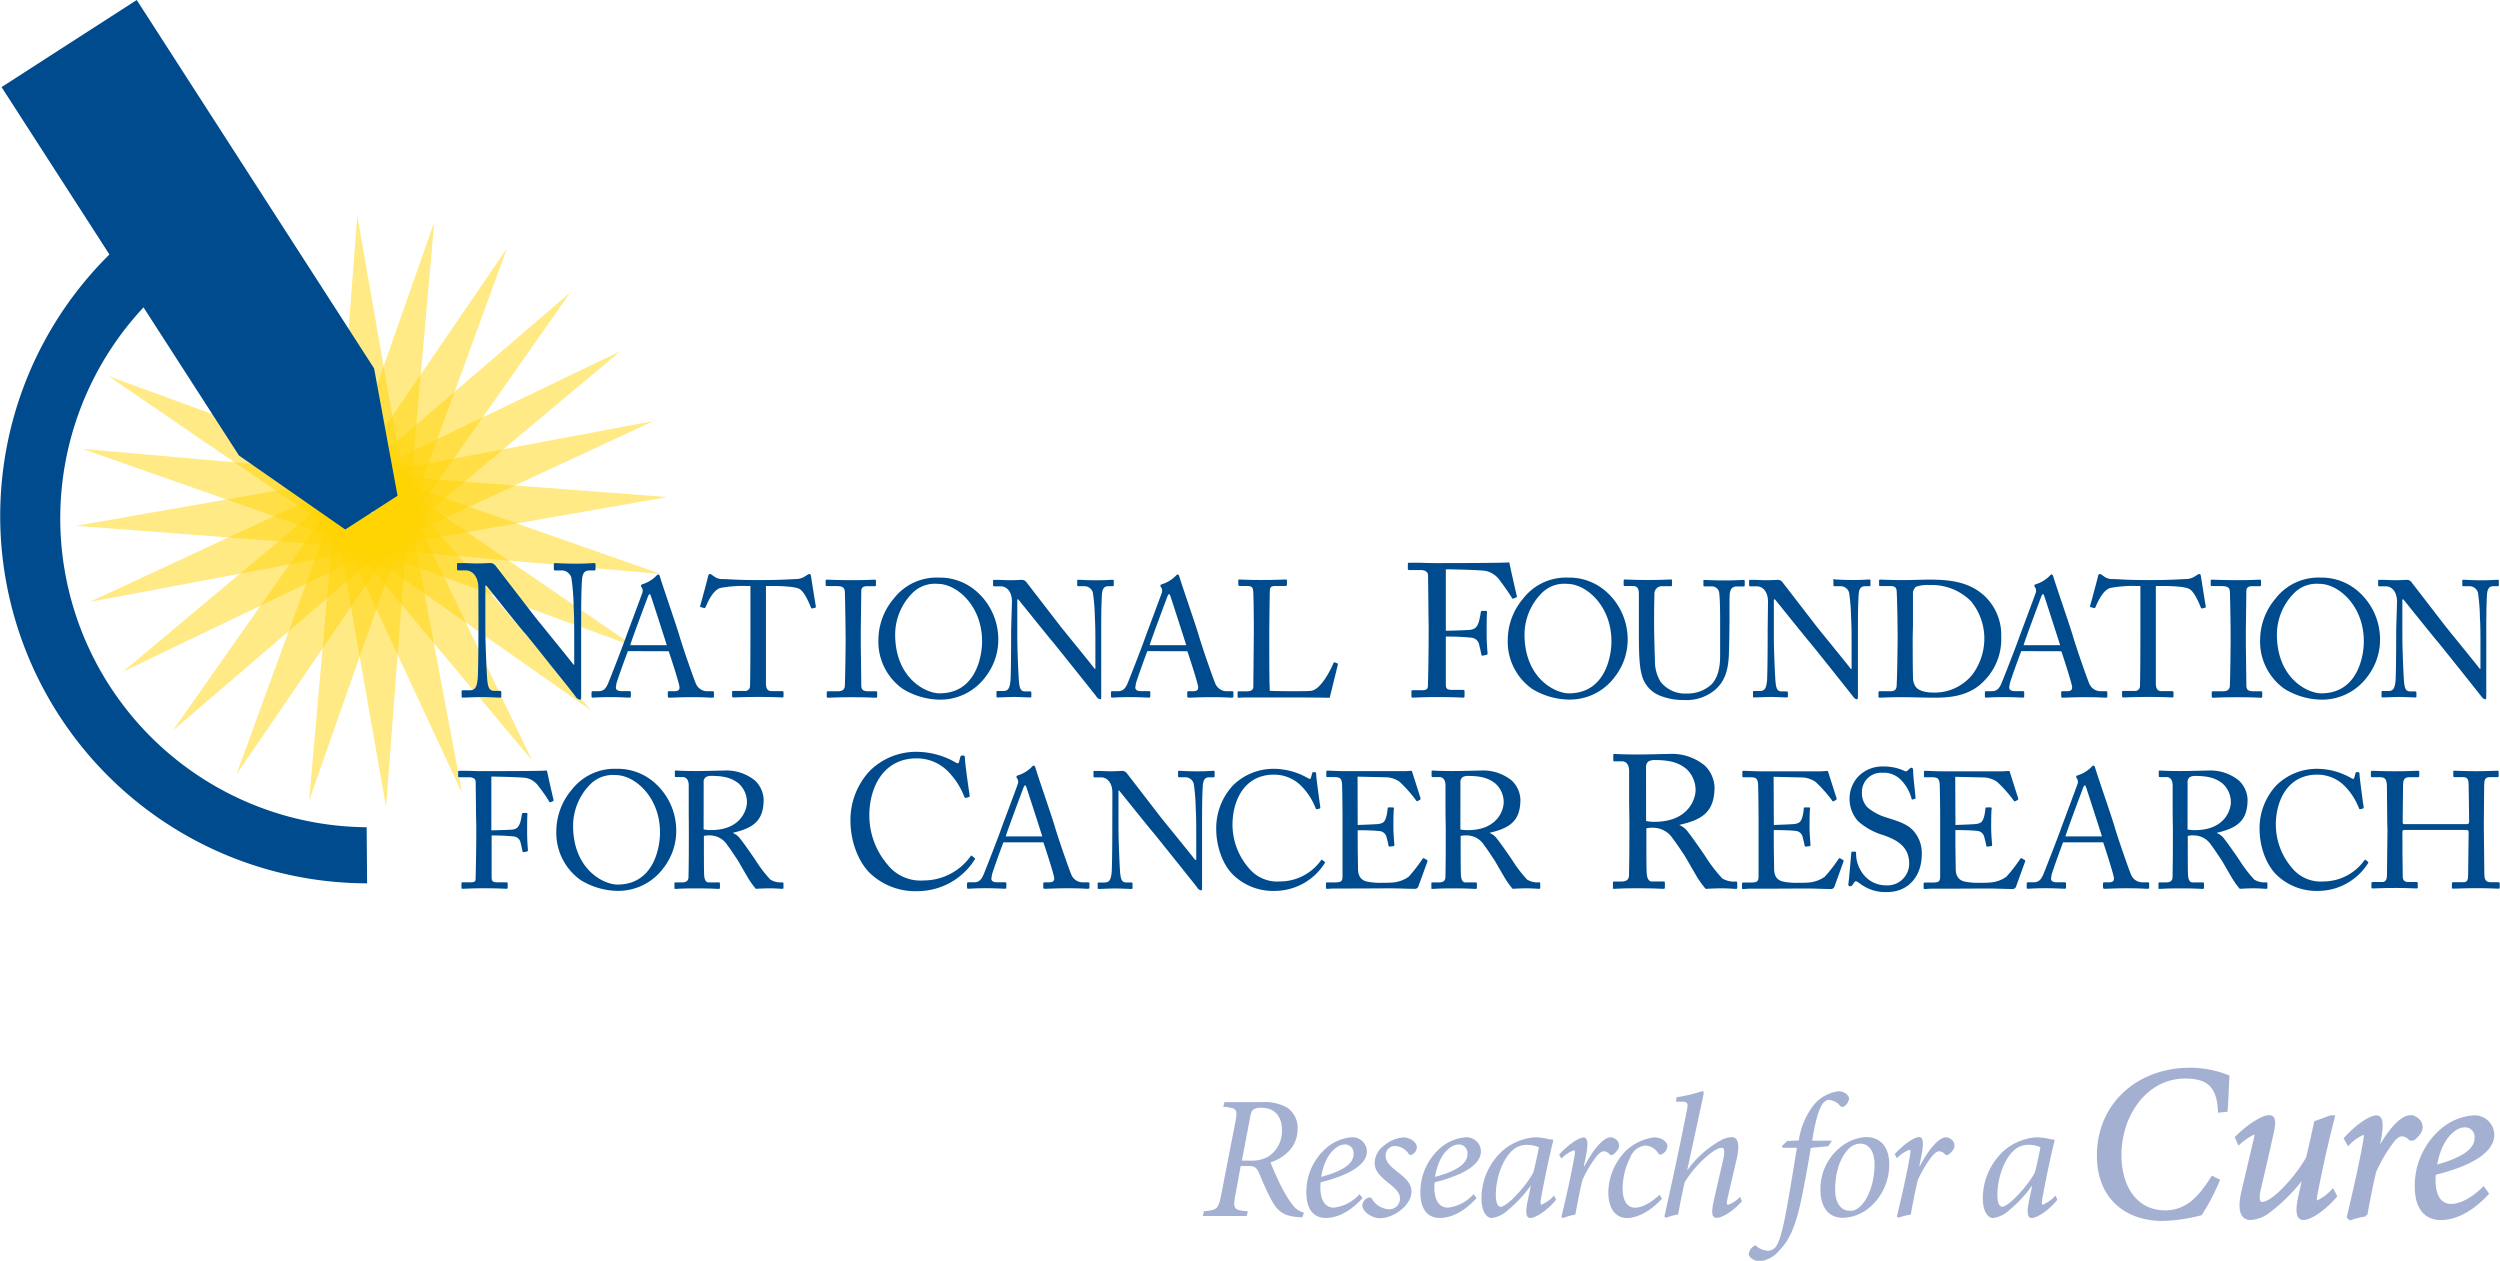 <svg id="Layer_1" data-name="Layer 1" xmlns="http://www.w3.org/2000/svg" viewBox="0 0 450.14 227.02"><defs><style>.cls-1{fill:#ffd200;opacity:0.48;}.cls-2{fill:#004b8d;}.cls-3,.cls-4{fill:#a3b0d2;}.cls-4{stroke:#a3b0d2;stroke-width:0.56px;}</style></defs><title>nfcr-horizontal</title><polygon class="cls-1" points="69.7 86.05 19.53 67.72 63.62 97.87 69.7 86.05"/><polygon class="cls-1" points="68.05 85.53 14.83 80.82 65.24 98.52 68.05 85.53"/><polygon class="cls-1" points="66.31 85.46 13.69 94.68 66.96 98.74 66.31 85.46"/><polygon class="cls-1" points="64.61 85.85 16.18 108.37 68.68 98.5 64.61 85.85"/><polygon class="cls-1" points="63.07 86.65 22.12 120.95 70.28 97.83 63.07 86.65"/><polygon class="cls-1" points="61.8 87.83 31.11 131.56 71.65 96.76 61.8 87.83"/><polygon class="cls-1" points="60.87 89.3 42.55 139.48 72.69 95.38 60.87 89.3"/><polygon class="cls-1" points="60.36 90.96 55.65 144.17 73.35 93.77 60.36 90.96"/><polygon class="cls-1" points="60.28 92.7 69.51 145.31 73.57 92.05 60.28 92.7"/><polygon class="cls-1" points="60.67 94.39 83.2 142.83 73.33 90.33 60.67 94.39"/><polygon class="cls-1" points="61.48 95.93 95.78 136.89 72.66 88.73 61.48 95.93"/><polygon class="cls-1" points="62.65 97.21 106.39 127.89 71.59 87.36 62.65 97.21"/><polygon class="cls-1" points="64.13 98.14 114.31 116.45 70.21 86.31 64.13 98.14"/><polygon class="cls-1" points="65.79 98.65 119 103.36 68.6 85.66 65.79 98.65"/><polygon class="cls-1" points="67.52 98.72 120.14 89.5 66.88 85.44 67.52 98.72"/><polygon class="cls-1" points="69.22 98.34 117.66 75.81 65.16 85.68 69.22 98.34"/><polygon class="cls-1" points="70.75 97.53 111.72 63.23 63.56 86.35 70.75 97.53"/><polygon class="cls-1" points="72.03 96.35 102.72 52.62 62.19 87.42 72.03 96.35"/><polygon class="cls-1" points="72.96 94.88 91.29 44.7 61.14 88.8 72.96 94.88"/><polygon class="cls-1" points="73.48 93.22 78.19 40.01 60.48 90.41 73.48 93.22"/><polygon class="cls-1" points="73.54 91.48 64.33 38.86 60.26 92.13 73.54 91.48"/><polygon class="cls-2" points="43.03 82.02 62.16 95.34 71.58 89.26 67.36 66.34 67.36 66.34 24.62 0 0.28 15.68 43.03 82.02"/><path class="cls-2" d="M110.71,201.71A66.16,66.16,0,0,1,74.95,79.95l6,9.29a55.62,55.62,0,0,0,29.68,102.37Z" transform="translate(-44.61 -42.66)"/><path class="cls-2" d="M130.74,148.52c0-2-1-3.13-2.25-3.16l-1.39,0c-.17,0-.2-.14-.2-.24v-.88c0-.14,0-.2.2-.2s.44,0,1,0,1.26.07,2.42.07,1.87-.07,2.28-.07a1.18,1.18,0,0,1,1,.44c.17.2,6.77,8.78,7.14,9.25s6.12,7.52,6.94,8.61H148v-4c0-3,0-4.69-.1-6.4a40,40,0,0,0-.41-5.24,1.82,1.82,0,0,0-1.87-1.33h-1.09c-.14,0-.2-.07-.2-.24v-.88a.18.18,0,0,1,.2-.2c.48,0,1.56.1,3.74.1s2.86-.1,3.3-.1c.24,0,.27.1.27.24v.85c0,.14-.07.24-.2.24h-.92c-.92,0-1.26.58-1.33,1.87-.14,2.28-.14,5.65-.14,7.86v12.72c0,.48,0,.82-.17.82a1.17,1.17,0,0,1-.82-.54c0-.07-2-2.59-4.15-5.24-2.38-3-4.86-6.09-5.07-6.29-.37-.34-6.63-8.2-6.84-8.47H132v7.55c0,3.16.27,8.71.34,9.39.14,1.33.34,2,1.26,2h1c.24,0,.27.1.27.31V168c0,.2,0,.27-.27.27s-2.38-.1-3.3-.1c-.71,0-3.06.1-3.4.1-.14,0-.17-.07-.17-.24v-.88a.18.18,0,0,1,.2-.2h1.16c1,0,1.36-.41,1.53-2.08.07-.65.14-4.52.14-10.58Z" transform="translate(-44.61 -42.66)"/><path class="cls-2" d="M157.67,159.9c-.3.74-1.94,5.27-2.08,5.89,0,.21-.09.51-.09.66,0,.42.36.65,1,.65h1.4c.21,0,.3.06.3.21V168c0,.21-.09.27-.24.27-.42,0-1.64-.09-3.39-.09-2.17,0-2.83.09-3.24.09-.15,0-.21-.06-.21-.24v-.71a.21.21,0,0,1,.24-.21h1c.89,0,1.31-.42,1.73-1.37.21-.48,2.38-6,3.24-8.42.21-.6,2.62-7,2.89-7.8a1.2,1.2,0,0,0,0-1,.83.83,0,0,1-.21-.39c0-.09.06-.21.27-.27a6,6,0,0,0,2.47-1.49c.15-.15.24-.27.39-.27s.24.18.33.51c.57,1.88,2.89,8.54,3.45,10.45.68,2.32,2.62,7.86,3,8.72a2.22,2.22,0,0,0,2,1.34h1c.18,0,.24.09.24.21v.74c0,.15-.09.21-.3.21-.54,0-1.16-.09-3.57-.09s-3.51.09-4.2.09c-.15,0-.24-.09-.24-.27v-.68c0-.18.09-.21.27-.21H166c.83,0,1.1-.3.89-1.13-.24-1.07-1.46-4.88-1.88-6.07Zm7-1.07c-.27-.89-2.68-8.33-2.83-8.78-.09-.21-.15-.42-.24-.42s-.24.21-.33.45-3,8-3.19,8.75Z" transform="translate(-44.61 -42.66)"/><path class="cls-2" d="M179.73,148.17H179a21.8,21.8,0,0,0-4.7.36c-1.34.42-2.23,2.5-2.65,3.45a.22.22,0,0,1-.3.15l-.54-.15c-.09,0-.18-.06-.12-.24.3-1.07,1.34-4.91,1.4-5.24s.18-.48.3-.48a.52.52,0,0,1,.36.12l.39.27a2.46,2.46,0,0,0,1.7.51c1.58.06,2.83.18,5.63.18h1.43c3.24,0,4.52-.12,6-.18a2.93,2.93,0,0,0,1.55-.42l.57-.36a.63.63,0,0,1,.36-.12c.15,0,.21.09.27.48s.63,4,.86,5.36c0,.15,0,.21-.18.24l-.48.12c-.12,0-.15,0-.24-.21-.24-.57-1.13-2.86-2.11-3.33s-3.69-.51-5.15-.51h-.83v8.48c0,.42,0,8.75,0,9.26.06.74.3,1.19,1,1.19h1.87c.27,0,.3.09.3.3V168c0,.15,0,.24-.3.24s-1.25-.09-4.17-.09-4.11.09-4.52.09c-.24,0-.27-.12-.27-.3v-.57c0-.21,0-.3.21-.3h2a.89.89,0,0,0,1-.71c.09-.86.09-10,.09-10.57Z" transform="translate(-44.61 -42.66)"/><path class="cls-2" d="M196.85,155.71c0-.71-.09-6.07-.12-6.52-.06-.71-.36-1-1.49-1h-1.73c-.15,0-.24-.06-.24-.18v-.8c0-.12.09-.18.21-.18.36,0,1.88.09,4.64.09s3.6-.09,4-.09a.19.19,0,0,1,.21.21V148c0,.15-.09.21-.24.21h-1.4c-.6,0-1,.24-1,.83,0,.3-.09,6.88-.09,7.23v2.29c0,.3.09,7.17.09,7.5,0,.92.45,1.07,1.4,1.07h1.22c.15,0,.24.06.24.21v.77q0,.18-.27.18c-.36,0-1.55-.09-4.14-.09-2.83,0-4.11.09-4.43.09-.15,0-.24-.06-.24-.18v-.8c0-.12.09-.18.24-.18h1.67c.6,0,1.22-.09,1.34-.86.06-.45.15-6.88.15-8.45Z" transform="translate(-44.61 -42.66)"/><path class="cls-2" d="M207.15,166.69a10.41,10.41,0,0,1-4.38-8.84,11.57,11.57,0,0,1,2.77-7.41,9.74,9.74,0,0,1,8.07-3.78,10,10,0,0,1,6.67,2.35,11.47,11.47,0,0,1,4.08,8.9,10.86,10.86,0,0,1-2.23,6.52,10.11,10.11,0,0,1-8.57,4.2A13.06,13.06,0,0,1,207.15,166.69Zm14.29-8.54c0-6.52-4.64-10.36-7.95-10.36a5.72,5.72,0,0,0-4.7,1.76,10.61,10.61,0,0,0-3,7.35c0,7.83,5.45,10.6,8,10.6C220.34,167.49,221.44,160.8,221.44,158.15Z" transform="translate(-44.61 -42.66)"/><path class="cls-2" d="M226.82,151c0-1.76-.89-2.74-2-2.77l-1.22,0c-.15,0-.18-.12-.18-.21v-.77c0-.12,0-.18.18-.18s.39,0,.83,0,1.1.06,2.11.06,1.64-.06,2-.06a1,1,0,0,1,.86.39c.15.18,5.92,7.68,6.25,8.1s5.36,6.58,6.07,7.53h.12v-3.54c0-2.65,0-4.11-.09-5.6a35,35,0,0,0-.36-4.58,1.59,1.59,0,0,0-1.64-1.16h-1c-.12,0-.18-.06-.18-.21v-.77a.16.16,0,0,1,.18-.18c.42,0,1.37.09,3.27.09s2.5-.09,2.89-.09c.21,0,.24.09.24.21V148c0,.12-.06.21-.18.21h-.8c-.8,0-1.1.51-1.16,1.64-.12,2-.12,4.94-.12,6.88v11.13c0,.42,0,.71-.15.71a1,1,0,0,1-.71-.48c0-.06-1.79-2.26-3.63-4.58-2.08-2.59-4.26-5.33-4.44-5.51s-5.8-7.17-6-7.41h-.18v6.61c0,2.77.24,7.62.3,8.22.12,1.16.3,1.73,1.1,1.73h.89c.21,0,.24.09.24.27V168c0,.18,0,.24-.24.24s-2.08-.09-2.89-.09c-.63,0-2.68.09-3,.09-.12,0-.15-.06-.15-.21v-.77a.16.16,0,0,1,.18-.18h1c.86,0,1.19-.36,1.34-1.82.06-.57.12-4,.12-9.26Z" transform="translate(-44.61 -42.66)"/><path class="cls-2" d="M251.2,159.9c-.3.74-1.94,5.27-2.08,5.89,0,.21-.09.51-.09.66,0,.42.36.65,1,.65h1.4c.21,0,.3.06.3.21V168c0,.21-.09.27-.24.27-.42,0-1.64-.09-3.39-.09-2.17,0-2.83.09-3.24.09-.15,0-.21-.06-.21-.24v-.71a.21.21,0,0,1,.24-.21h1c.89,0,1.31-.42,1.73-1.37.21-.48,2.38-6,3.24-8.42.21-.6,2.62-7,2.89-7.8a1.2,1.2,0,0,0,0-1,.83.83,0,0,1-.21-.39c0-.09.06-.21.27-.27a6,6,0,0,0,2.47-1.49c.15-.15.24-.27.39-.27s.24.18.33.51c.57,1.88,2.89,8.54,3.45,10.45.68,2.32,2.62,7.86,3,8.72a2.23,2.23,0,0,0,2,1.34h1c.18,0,.24.09.24.21v.74c0,.15-.09.21-.3.21-.54,0-1.16-.09-3.57-.09s-3.51.09-4.2.09c-.15,0-.24-.09-.24-.27v-.68c0-.18.09-.21.27-.21h.74c.83,0,1.1-.3.89-1.13-.24-1.07-1.46-4.88-1.88-6.07Zm7-1.07c-.27-.89-2.68-8.33-2.83-8.78-.09-.21-.15-.42-.24-.42s-.24.21-.33.45-3,8-3.19,8.75Z" transform="translate(-44.61 -42.66)"/><path class="cls-2" d="M270.37,154.84c0-1.9-.06-5.06-.09-5.6-.06-.77-.21-1.07-1.1-1.07h-1.4c-.18,0-.21-.15-.21-.3v-.66c0-.15,0-.21.21-.21s1.4.09,3.87.09c2.89,0,4.14-.09,4.41-.09s.27.09.27.24v.69c0,.15-.06.24-.3.24h-1.79c-.92,0-1,.3-1,1.16,0,.39-.09,4.88-.09,7v2.56c0,.51,0,6.94.09,8.16.66.06,6.55.12,7.47,0,1.76-.27,3.54-3.84,4-5,.06-.12.12-.18.24-.12l.48.18c.09.06.09.09.06.27s-1.28,5.12-1.46,5.92c-.39,0-2.71-.06-5.36-.06s-5.57,0-7.17,0c-1.16,0-2,0-2.65,0s-1,.06-1.16.06-.24-.06-.24-.21v-.74c0-.15,0-.21.21-.21H269c1.1,0,1.28-.42,1.28-.8,0-.57.09-8,.09-9.79Z" transform="translate(-44.61 -42.66)"/><path class="cls-2" d="M301.81,153c0-1.5-.07-6.29-.07-6.7,0-.65-.48-1-1.4-1h-2c-.13,0-.24-.07-.24-.2v-.92c0-.14.1-.2.24-.2s.61,0,1.4,0,1.94.07,3.57.07c.58,0,12.52,0,13.06-.14.1.58,1.12,5.17,1.36,6.06,0,.14,0,.2-.07.24l-.61.24c-.1,0-.17,0-.27-.24-.31-.54-1.19-1.8-2.18-3.13a4.16,4.16,0,0,0-2.38-1.6c-.85-.2-6.26-.31-7.28-.31,0,.44,0,7.28,0,9.36v1.7c.48,0,4-.1,4.46-.17.75-.14,1.19-.44,1.5-1.5.1-.34.24-1.05.34-1.67,0-.14.1-.24.24-.24l.68,0c.14,0,.2.1.2.24-.07.58-.07,3.4-.07,3.88,0,1.22.1,2.86.17,3.54,0,.17-.07.24-.24.27l-.65.14c-.17,0-.21-.07-.24-.24s-.27-1.29-.37-1.67a1.58,1.58,0,0,0-1.39-1.33,44.11,44.11,0,0,0-4.63-.2v1.26c0,1,0,6.74,0,7.25,0,.92.17,1.09,1.33,1.09H308c.21,0,.31.07.31.2V168c0,.2-.07.27-.27.27s-1.7-.1-4.63-.1c-2.65,0-3.95.1-4.46.1-.14,0-.2-.07-.2-.24v-.92c0-.14.1-.17.24-.17h1.53c.88,0,1.16-.14,1.19-.75s.14-5,.14-10.82Z" transform="translate(-44.61 -42.66)"/><path class="cls-2" d="M320.47,166.69a10.41,10.41,0,0,1-4.38-8.84,11.57,11.57,0,0,1,2.77-7.41,9.74,9.74,0,0,1,8.07-3.78A10,10,0,0,1,333.6,149a11.47,11.47,0,0,1,4.08,8.9,10.86,10.86,0,0,1-2.23,6.52,10.11,10.11,0,0,1-8.57,4.2A13.06,13.06,0,0,1,320.47,166.69Zm14.29-8.54c0-6.52-4.64-10.36-7.95-10.36a5.72,5.72,0,0,0-4.7,1.76,10.61,10.61,0,0,0-3,7.35c0,7.83,5.45,10.6,8,10.6C333.66,167.49,334.76,160.8,334.76,158.15Z" transform="translate(-44.61 -42.66)"/><path class="cls-2" d="M343.72,168a5.42,5.42,0,0,1-3.54-4c-.36-1.34-.48-3.33-.48-7.23v-7.08c0-1-.21-1.52-1.13-1.52h-1.4c-.18,0-.21-.06-.21-.27v-.66c0-.18,0-.24.27-.24s1.76.09,4.08.09,3.75-.09,4.08-.09.27.06.27.18V148c0,.15,0,.21-.24.21h-1.49a1.34,1.34,0,0,0-1.43,1.22c0,.27-.06,2.35-.06,3.87v2c0,1.58.12,5.36.15,6.31a7.13,7.13,0,0,0,1,3.78,5.55,5.55,0,0,0,4.73,2.14,6.35,6.35,0,0,0,4.46-1.64c1.16-1.25,1.55-3,1.55-5.24v-6.37c0-2.26-.06-4-.15-4.73a1.33,1.33,0,0,0-1.34-1.31h-1.31c-.18,0-.21-.09-.21-.24v-.71c0-.15,0-.21.21-.21s1.67.09,3.66.09,3-.09,3.27-.09.3.12.3.21v.66c0,.18,0,.3-.18.3h-1.22c-1.1,0-1.19.83-1.28,1.19s-.06,4.52-.06,4.94-.06,5.63-.15,6.79c-.18,2.44-.83,4.32-2.5,5.74a8,8,0,0,1-5.6,1.79A11.05,11.05,0,0,1,343.72,168Z" transform="translate(-44.61 -42.66)"/><path class="cls-2" d="M362.95,151c0-1.76-.89-2.74-2-2.77l-1.22,0c-.15,0-.18-.12-.18-.21v-.77c0-.12,0-.18.18-.18s.39,0,.83,0,1.1.06,2.11.06,1.64-.06,2-.06a1,1,0,0,1,.86.39c.15.18,5.92,7.68,6.25,8.1s5.36,6.58,6.07,7.53H378v-3.54c0-2.65,0-4.11-.09-5.6a34.94,34.94,0,0,0-.36-4.58,1.59,1.59,0,0,0-1.64-1.16h-1c-.12,0-.18-.06-.18-.21v-.77A.16.16,0,0,1,375,147c.42,0,1.37.09,3.27.09s2.5-.09,2.89-.09c.21,0,.24.09.24.21V148c0,.12-.06.21-.18.21h-.8c-.8,0-1.1.51-1.16,1.64-.12,2-.12,4.94-.12,6.88v11.13c0,.42,0,.71-.15.71-.36,0-.62-.36-.71-.48s-1.79-2.26-3.63-4.58c-2.08-2.59-4.26-5.33-4.44-5.51s-5.8-7.17-6-7.41H364v6.61c0,2.77.24,7.62.3,8.22.12,1.16.3,1.73,1.1,1.73h.89c.21,0,.24.09.24.27V168c0,.18,0,.24-.24.24s-2.08-.09-2.89-.09c-.62,0-2.68.09-3,.09-.12,0-.15-.06-.15-.21v-.77a.16.16,0,0,1,.18-.18h1c.86,0,1.19-.36,1.34-1.82.06-.57.12-4,.12-9.26Z" transform="translate(-44.61 -42.66)"/><path class="cls-2" d="M386.26,154.52c0-.77-.09-5-.15-5.51-.09-.71-.48-.83-1.28-.83h-1.64c-.15,0-.24,0-.24-.21v-.8c0-.12.09-.15.21-.15.39,0,1.7.09,4.38.09.77,0,3.75-.09,4.43-.09,3.84,0,7.06.45,9.67,2.68a9.6,9.6,0,0,1,3.3,7.59,10.6,10.6,0,0,1-2.95,7.83c-2.86,3.16-7,3.16-9.26,3.16-1.87,0-4.14-.09-5.48-.09-2.59,0-3.78.09-4.2.09-.15,0-.21-.06-.21-.21v-.77c0-.12.09-.18.24-.18h2c.57,0,.89-.24,1-.71s.21-7.32.21-9.64ZM389,157.4c0,.39,0,5.45.06,7.29a2.8,2.8,0,0,0,.51,1.67c.48.63,1.67,1,3.16,1a8.73,8.73,0,0,0,7-3.21,10.91,10.91,0,0,0,2.17-6.7,10.56,10.56,0,0,0-2.44-6.58A10,10,0,0,0,392,148a6.17,6.17,0,0,0-2.38.3,1.58,1.58,0,0,0-.57,1.4c0,1.25,0,5.15,0,5.63Z" transform="translate(-44.61 -42.66)"/><path class="cls-2" d="M408.55,159.9c-.3.74-1.94,5.27-2.08,5.89,0,.21-.09.51-.09.66,0,.42.36.65,1,.65h1.4c.21,0,.3.06.3.21V168c0,.21-.09.27-.24.27-.42,0-1.64-.09-3.39-.09-2.17,0-2.83.09-3.24.09-.15,0-.21-.06-.21-.24v-.71a.21.21,0,0,1,.24-.21h1c.89,0,1.31-.42,1.73-1.37.21-.48,2.38-6,3.25-8.42.21-.6,2.62-7,2.89-7.8a1.2,1.2,0,0,0,0-1,.83.83,0,0,1-.21-.39c0-.09.06-.21.27-.27a6,6,0,0,0,2.47-1.49c.15-.15.24-.27.39-.27s.24.18.33.51c.57,1.88,2.89,8.54,3.45,10.45.68,2.32,2.62,7.86,3,8.72a2.22,2.22,0,0,0,2,1.34h1c.18,0,.24.09.24.21v.74c0,.15-.09.21-.3.21-.54,0-1.16-.09-3.57-.09s-3.51.09-4.2.09c-.15,0-.24-.09-.24-.27v-.68c0-.18.09-.21.27-.21h.74c.83,0,1.1-.3.89-1.13-.24-1.07-1.46-4.88-1.87-6.07Zm7-1.07c-.27-.89-2.68-8.33-2.83-8.78-.09-.21-.15-.42-.24-.42s-.24.21-.33.45-3,8-3.18,8.75Z" transform="translate(-44.61 -42.66)"/><path class="cls-2" d="M430,148.17h-.74a21.81,21.81,0,0,0-4.7.36c-1.34.42-2.23,2.5-2.65,3.45a.22.22,0,0,1-.3.15l-.54-.15c-.09,0-.18-.06-.12-.24.3-1.07,1.34-4.91,1.4-5.24s.18-.48.3-.48a.52.52,0,0,1,.36.12l.39.27a2.46,2.46,0,0,0,1.7.51c1.58.06,2.83.18,5.63.18h1.43c3.24,0,4.52-.12,6-.18a2.93,2.93,0,0,0,1.55-.42l.57-.36a.63.63,0,0,1,.36-.12c.15,0,.21.09.27.48s.63,4,.86,5.36c0,.15,0,.21-.18.24l-.48.12c-.12,0-.15,0-.24-.21-.24-.57-1.13-2.86-2.11-3.33s-3.69-.51-5.15-.51h-.83v8.48c0,.42,0,8.75,0,9.26.06.74.3,1.19,1,1.19h1.88c.27,0,.3.09.3.3V168c0,.15,0,.24-.3.24s-1.25-.09-4.17-.09-4.11.09-4.52.09c-.24,0-.27-.12-.27-.3v-.57c0-.21,0-.3.21-.3h2a.89.89,0,0,0,1-.71c.09-.86.09-10,.09-10.57Z" transform="translate(-44.61 -42.66)"/><path class="cls-2" d="M446.24,155.71c0-.71-.09-6.07-.12-6.52-.06-.71-.36-1-1.49-1H442.9c-.15,0-.24-.06-.24-.18v-.8c0-.12.09-.18.21-.18.36,0,1.88.09,4.64.09s3.6-.09,4-.09a.19.19,0,0,1,.21.21V148c0,.15-.09.21-.24.21h-1.4c-.6,0-1,.24-1,.83,0,.3-.09,6.88-.09,7.23v2.29c0,.3.09,7.17.09,7.5,0,.92.45,1.07,1.4,1.07h1.22c.15,0,.24.06.24.21v.77c0,.12-.09.18-.27.18-.36,0-1.55-.09-4.14-.09-2.83,0-4.11.09-4.44.09-.15,0-.24-.06-.24-.18v-.8c0-.12.09-.18.24-.18h1.67c.6,0,1.22-.09,1.34-.86.06-.45.15-6.88.15-8.45Z" transform="translate(-44.61 -42.66)"/><path class="cls-2" d="M455.94,166.69a10.41,10.41,0,0,1-4.38-8.84,11.57,11.57,0,0,1,2.77-7.41,9.74,9.74,0,0,1,8.07-3.78,10,10,0,0,1,6.67,2.35,11.47,11.47,0,0,1,4.08,8.9,10.86,10.86,0,0,1-2.23,6.52,10.11,10.11,0,0,1-8.57,4.2A13.06,13.06,0,0,1,455.94,166.69Zm14.29-8.54c0-6.52-4.64-10.36-7.95-10.36a5.72,5.72,0,0,0-4.7,1.76,10.61,10.61,0,0,0-3,7.35c0,7.83,5.45,10.6,8,10.6C469.13,167.49,470.23,160.8,470.23,158.15Z" transform="translate(-44.61 -42.66)"/><path class="cls-2" d="M476.21,151c0-1.76-.89-2.74-2-2.77l-1.22,0c-.15,0-.18-.12-.18-.21v-.77c0-.12,0-.18.18-.18s.39,0,.83,0,1.1.06,2.11.06,1.64-.06,2-.06a1,1,0,0,1,.86.39c.15.18,5.92,7.68,6.25,8.1s5.36,6.58,6.07,7.53h.12v-3.54c0-2.65,0-4.11-.09-5.6a34.94,34.94,0,0,0-.36-4.58,1.59,1.59,0,0,0-1.64-1.16h-1c-.12,0-.18-.06-.18-.21v-.77a.16.16,0,0,1,.18-.18c.42,0,1.37.09,3.27.09s2.5-.09,2.89-.09c.21,0,.24.09.24.21V148c0,.12-.06.21-.18.21h-.8c-.8,0-1.1.51-1.16,1.64-.12,2-.12,4.94-.12,6.88v11.13c0,.42,0,.71-.15.71-.36,0-.62-.36-.71-.48s-1.79-2.26-3.63-4.58c-2.08-2.59-4.26-5.33-4.44-5.51s-5.8-7.17-6-7.41h-.18v6.61c0,2.77.24,7.62.3,8.22.12,1.16.3,1.73,1.1,1.73h.89c.21,0,.24.09.24.27V168c0,.18,0,.24-.24.24s-2.08-.09-2.89-.09c-.62,0-2.68.09-3,.09-.12,0-.15-.06-.15-.21v-.77a.16.16,0,0,1,.18-.18h1c.86,0,1.19-.36,1.34-1.82.06-.57.12-4,.12-9.26Z" transform="translate(-44.61 -42.66)"/><path class="cls-2" d="M130.32,189.33c0-1.31-.06-5.51-.06-5.86,0-.57-.42-.86-1.22-.86h-1.73c-.12,0-.21-.06-.21-.18v-.8c0-.12.09-.18.21-.18s.54,0,1.22,0,1.7.06,3.13.06c.51,0,11,0,11.43-.12.09.51,1,4.52,1.19,5.3,0,.12,0,.18-.06.21l-.54.21c-.09,0-.15,0-.24-.21-.27-.48-1-1.58-1.91-2.74a3.64,3.64,0,0,0-2.08-1.4c-.74-.18-5.48-.27-6.37-.27,0,.39,0,6.37,0,8.19v1.49c.42,0,3.54-.09,3.9-.15.65-.12,1-.39,1.31-1.31.09-.3.21-.92.3-1.46,0-.12.09-.21.21-.21l.6,0c.12,0,.18.09.18.21-.06.51-.06,3-.06,3.39,0,1.07.09,2.5.15,3.1,0,.15-.06.21-.21.24l-.57.12c-.15,0-.18-.06-.21-.21s-.24-1.13-.33-1.46a1.38,1.38,0,0,0-1.22-1.16,38.36,38.36,0,0,0-4-.18v1.1c0,.89,0,5.89,0,6.34,0,.8.15,1,1.16,1h1.46c.18,0,.27.06.27.18v.74c0,.18-.06.24-.24.24s-1.49-.09-4-.09c-2.32,0-3.45.09-3.9.09-.12,0-.18-.06-.18-.21v-.8c0-.12.09-.15.21-.15h1.34c.77,0,1-.12,1-.65s.12-4.35.12-9.47Z" transform="translate(-44.61 -42.66)"/><path class="cls-2" d="M149.16,201.12a10.41,10.41,0,0,1-4.38-8.84,11.57,11.57,0,0,1,2.77-7.41,9.74,9.74,0,0,1,8.07-3.78,10,10,0,0,1,6.67,2.35,11.47,11.47,0,0,1,4.08,8.9,10.86,10.86,0,0,1-2.23,6.52,10.12,10.12,0,0,1-8.57,4.2A13,13,0,0,1,149.16,201.12Zm14.29-8.54c0-6.52-4.64-10.36-7.95-10.36a5.72,5.72,0,0,0-4.7,1.76,10.61,10.61,0,0,0-3,7.35c0,7.83,5.45,10.6,8,10.6C162.35,201.92,163.45,195.22,163.45,192.57Z" transform="translate(-44.61 -42.66)"/><path class="cls-2" d="M168.62,189.06c0-2.2,0-4.11,0-5s-.39-1.49-1.13-1.49h-1.19c-.15,0-.18-.09-.18-.21v-.75c0-.15,0-.21.18-.21s1.19.09,3.69.09c1.67,0,4.44-.09,5-.09a8.14,8.14,0,0,1,5.57,1.81,5,5,0,0,1,1.55,3.39c0,3.72-1.7,5.12-5.51,6v.06a3,3,0,0,1,1.37,1.13c.36.39,2.47,3.42,2.71,3.81a23.87,23.87,0,0,0,2.62,3.42,3.43,3.43,0,0,0,2.14.51c.21,0,.24.12.24.24v.66c0,.18,0,.27-.24.27s-1-.09-2.32-.09c-.86,0-2,.06-2.41.09a14.89,14.89,0,0,1-1.25-1.7c-.24-.36-1.85-3.19-2-3.42s-1.55-2.35-1.9-2.77a3.73,3.73,0,0,0-3.21-1.73,4.27,4.27,0,0,0-1,.09v1.67c0,1.76,0,5.09.06,5.54.06.63.3,1.16.74,1.16H174c.21,0,.24.09.24.24v.66c0,.21,0,.27-.33.27s-1.07-.09-3.9-.09-3.39.09-3.72.09-.24-.09-.24-.24v-.69c0-.15,0-.24.15-.24h1.22c.66,0,1.16-.21,1.16-1,.06-2.95.06-5.74.06-8.57ZM171.3,192a6,6,0,0,0,1.34.12c5.42,0,6.46-3.72,6.46-5a4.53,4.53,0,0,0-1.49-3.39c-1.16-.92-2.47-1.37-4.94-1.37a1.9,1.9,0,0,0-1,.24,1.14,1.14,0,0,0-.36,1Z" transform="translate(-44.61 -42.66)"/><path class="cls-2" d="M201.38,200c-2.45-2.31-3.64-6.26-3.64-9.53a12.93,12.93,0,0,1,3.47-9,11.85,11.85,0,0,1,8.51-3.44,14.15,14.15,0,0,1,6.87,1.87c.44.27.61.24.68,0l.27-1c.07-.2.14-.2.44-.2s.37.07.37.54c0,.65.68,5.65.85,6.6,0,.17,0,.31-.14.34l-.51.14c-.17,0-.24,0-.34-.27a13.17,13.17,0,0,0-2.65-4.22,7.88,7.88,0,0,0-5.92-2.62c-6.09,0-8.54,5.41-8.5,10.38a13.62,13.62,0,0,0,3.27,8.74,7.56,7.56,0,0,0,6.53,2.86,10.4,10.4,0,0,0,8.4-4.32c.1-.17.17-.2.27-.1l.44.34c.1.07.17.14.07.31A12.19,12.19,0,0,1,210,203.11,11.84,11.84,0,0,1,201.38,200Z" transform="translate(-44.61 -42.66)"/><path class="cls-2" d="M225.28,194.33c-.3.74-1.94,5.27-2.08,5.89,0,.21-.09.51-.09.65,0,.42.36.65,1,.65h1.4c.21,0,.3.06.3.21v.68c0,.21-.09.27-.24.27-.42,0-1.64-.09-3.39-.09-2.17,0-2.83.09-3.24.09-.15,0-.21-.06-.21-.24v-.71a.21.21,0,0,1,.24-.21h1c.89,0,1.31-.42,1.73-1.37.21-.48,2.38-6,3.24-8.42.21-.6,2.62-7,2.89-7.8a1.2,1.2,0,0,0,0-1,.83.83,0,0,1-.21-.39c0-.09.06-.21.27-.27a6,6,0,0,0,2.47-1.49c.15-.15.24-.27.39-.27s.24.18.33.51c.57,1.88,2.89,8.54,3.45,10.45.68,2.32,2.62,7.86,3,8.72a2.22,2.22,0,0,0,2,1.34h1c.18,0,.24.09.24.21v.74c0,.15-.09.21-.3.21-.54,0-1.16-.09-3.57-.09s-3.51.09-4.2.09c-.15,0-.24-.09-.24-.27v-.68c0-.18.09-.21.27-.21h.74c.83,0,1.1-.3.89-1.13-.24-1.07-1.46-4.88-1.88-6.07Zm7-1.07c-.27-.89-2.68-8.33-2.83-8.78-.09-.21-.15-.42-.24-.42s-.24.21-.33.45-3,8-3.18,8.75Z" transform="translate(-44.61 -42.66)"/><path class="cls-2" d="M244.9,185.4c0-1.76-.89-2.74-2-2.77l-1.22,0c-.15,0-.18-.12-.18-.21v-.77c0-.12,0-.18.18-.18s.39,0,.83,0,1.1.06,2.11.06,1.64-.06,2-.06a1,1,0,0,1,.86.39c.15.18,5.92,7.68,6.25,8.1s5.36,6.58,6.07,7.53H260v-3.54c0-2.65,0-4.11-.09-5.6a35,35,0,0,0-.36-4.58,1.59,1.59,0,0,0-1.64-1.16h-1c-.12,0-.18-.06-.18-.21v-.77a.16.16,0,0,1,.18-.18c.42,0,1.37.09,3.27.09s2.5-.09,2.89-.09c.21,0,.24.09.24.21v.75c0,.12-.06.21-.18.21h-.8c-.8,0-1.1.51-1.16,1.64-.12,2-.12,4.94-.12,6.88v11.13c0,.42,0,.71-.15.71a1,1,0,0,1-.71-.48c0-.06-1.79-2.26-3.63-4.58-2.08-2.59-4.26-5.33-4.44-5.51s-5.8-7.17-6-7.41H246v6.61c0,2.77.24,7.62.3,8.21.12,1.16.3,1.73,1.1,1.73h.89c.21,0,.24.09.24.27v.66c0,.18,0,.24-.24.24s-2.08-.09-2.89-.09c-.63,0-2.68.09-3,.09-.12,0-.15-.06-.15-.21v-.77a.16.16,0,0,1,.18-.18h1c.86,0,1.19-.36,1.34-1.81.06-.57.12-4,.12-9.26Z" transform="translate(-44.61 -42.66)"/><path class="cls-2" d="M266.78,200.31c-2.14-2-3.18-5.48-3.18-8.33a11.32,11.32,0,0,1,3-7.89,10.37,10.37,0,0,1,7.44-3,12.37,12.37,0,0,1,6,1.64c.39.24.54.21.6,0l.24-.86c.06-.18.12-.18.39-.18s.33.06.33.48.6,4.94.74,5.77c0,.15,0,.27-.12.3l-.45.12c-.15,0-.21,0-.3-.24a11.52,11.52,0,0,0-2.32-3.69,6.89,6.89,0,0,0-5.18-2.29c-5.33,0-7.47,4.73-7.44,9.08a11.92,11.92,0,0,0,2.86,7.65,6.61,6.61,0,0,0,5.71,2.5,9.1,9.1,0,0,0,7.35-3.78c.09-.15.15-.18.24-.09l.39.3c.09.06.15.12.06.27a10.66,10.66,0,0,1-8.87,5A10.36,10.36,0,0,1,266.78,200.31Z" transform="translate(-44.61 -42.66)"/><path class="cls-2" d="M289.07,191.2c.24,0,3.42-.12,3.78-.18.86-.15,1.1-.39,1.37-1.31a7,7,0,0,0,.24-1.46.19.19,0,0,1,.21-.21l.74,0a.18.18,0,0,1,.18.24c-.09.51-.09,2.95-.09,3.39,0,1,.12,2.47.18,3.1a.21.21,0,0,1-.18.24l-.66.09c-.15,0-.21-.06-.24-.27-.06-.39-.24-1.07-.33-1.4A1.4,1.4,0,0,0,293,192.3c-1.4-.15-3.45-.15-3.93-.15V194c0,1.61.06,4.5.06,5.09,0,1.55.77,2.14,1.7,2.32a12.3,12.3,0,0,0,2.2.21c.51,0,2,0,2.62-.09a5.73,5.73,0,0,0,2.59-1,27.36,27.36,0,0,0,2.44-3.13c.09-.15.18-.27.36-.18l.48.27c.15.09.15.18.06.42L300,202.25a.63.63,0,0,1-.65.45c-.15,0-.8,0-2.59-.06s-4.67,0-9.32,0c-1.1,0-1.93,0-2.53,0s-1,.06-1.28.06-.27-.06-.27-.21v-.8c0-.12.09-.15.3-.15h1.19c1.37,0,1.49-.21,1.49-1.31v-10c0-2.47-.06-6.19-.09-6.49-.12-1-.42-1.16-1.52-1.16h-1.07c-.15,0-.24,0-.24-.21v-.8c0-.09.06-.15.21-.15.66,0,1.7.09,3.66.09h1.31c2.95,0,5.89,0,8.84,0,.48,0,1-.06,1.19-.06s.21.06.24.15c.12.42,1.43,4.49,1.52,4.79,0,.12,0,.21-.09.27l-.45.24c-.09.06-.21,0-.24-.09a24.33,24.33,0,0,0-3-3.39,4.6,4.6,0,0,0-2.26-.8l-5.3-.12Z" transform="translate(-44.61 -42.66)"/><path class="cls-2" d="M304.88,189.06c0-2.2,0-4.11,0-5s-.39-1.49-1.13-1.49h-1.19c-.15,0-.18-.09-.18-.21v-.75c0-.15,0-.21.18-.21s1.19.09,3.69.09c1.67,0,4.44-.09,5-.09a8.14,8.14,0,0,1,5.57,1.81,5,5,0,0,1,1.55,3.39c0,3.72-1.7,5.12-5.51,6v.06a3,3,0,0,1,1.37,1.13c.36.39,2.47,3.42,2.71,3.81a23.92,23.92,0,0,0,2.62,3.42,3.43,3.43,0,0,0,2.14.51c.21,0,.24.12.24.24v.66c0,.18,0,.27-.24.27s-1-.09-2.32-.09c-.86,0-2,.06-2.41.09a15,15,0,0,1-1.25-1.7c-.24-.36-1.85-3.19-2-3.42s-1.55-2.35-1.9-2.77a3.73,3.73,0,0,0-3.21-1.73,4.27,4.27,0,0,0-1,.09v1.67c0,1.76,0,5.09.06,5.54.06.63.3,1.16.74,1.16h1.88c.21,0,.24.09.24.24v.66c0,.21,0,.27-.33.27s-1.07-.09-3.9-.09-3.39.09-3.72.09-.24-.09-.24-.24v-.69c0-.15,0-.24.15-.24h1.22c.66,0,1.16-.21,1.16-1,.06-2.95.06-5.74.06-8.57Zm2.68,2.95a6,6,0,0,0,1.34.12c5.42,0,6.46-3.72,6.46-5a4.53,4.53,0,0,0-1.49-3.39c-1.16-.92-2.47-1.37-4.94-1.37a1.89,1.89,0,0,0-1,.24,1.14,1.14,0,0,0-.36,1Z" transform="translate(-44.61 -42.66)"/><path class="cls-2" d="M337.94,187.12c0-2.52,0-4.69,0-5.68s-.44-1.7-1.29-1.7h-1.36c-.17,0-.2-.1-.2-.24v-.85c0-.17,0-.24.2-.24s1.36.1,4.22.1c1.91,0,5.07-.1,5.68-.1a9.29,9.29,0,0,1,6.36,2.08,5.73,5.73,0,0,1,1.77,3.88c0,4.25-1.94,5.85-6.29,6.8v.07a3.45,3.45,0,0,1,1.56,1.29c.41.44,2.82,3.91,3.1,4.36a27.34,27.34,0,0,0,3,3.91,3.93,3.93,0,0,0,2.45.58c.24,0,.27.14.27.27v.75c0,.2,0,.31-.27.31s-1.16-.1-2.65-.1c-1,0-2.25.07-2.76.1a16.82,16.82,0,0,1-1.43-1.94c-.27-.41-2.11-3.64-2.28-3.91s-1.77-2.69-2.18-3.16a4.26,4.26,0,0,0-3.67-2,4.88,4.88,0,0,0-1.12.1v1.91c0,2,0,5.82.07,6.33.07.71.34,1.33.85,1.33h2.14c.24,0,.27.1.27.27v.75c0,.24,0,.31-.37.31s-1.22-.1-4.46-.1-3.88.1-4.25.1-.27-.1-.27-.27v-.78c0-.17,0-.27.17-.27h1.39c.75,0,1.33-.24,1.33-1.16.07-3.37.07-6.57.07-9.8Zm3.06,3.37a6.94,6.94,0,0,0,1.53.14c6.19,0,7.38-4.25,7.38-5.68a5.18,5.18,0,0,0-1.7-3.88c-1.33-1.05-2.82-1.56-5.65-1.56a2.17,2.17,0,0,0-1.16.27,1.3,1.3,0,0,0-.41,1.09Z" transform="translate(-44.61 -42.66)"/><path class="cls-2" d="M364,191.2c.24,0,3.42-.12,3.78-.18.86-.15,1.1-.39,1.37-1.31a7.06,7.06,0,0,0,.24-1.46.19.19,0,0,1,.21-.21l.74,0a.18.18,0,0,1,.18.24c-.09.51-.09,2.95-.09,3.39,0,1,.12,2.47.18,3.1a.21.21,0,0,1-.18.24l-.66.09c-.15,0-.21-.06-.24-.27-.06-.39-.24-1.07-.33-1.4a1.4,1.4,0,0,0-1.28-1.16c-1.4-.15-3.45-.15-3.93-.15V194c0,1.61.06,4.5.06,5.09,0,1.55.77,2.14,1.7,2.32a12.31,12.31,0,0,0,2.2.21c.51,0,2,0,2.62-.09a5.73,5.73,0,0,0,2.59-1,27.37,27.37,0,0,0,2.44-3.13c.09-.15.18-.27.36-.18l.48.27c.15.09.15.18.06.42l-1.58,4.37a.63.63,0,0,1-.66.45c-.15,0-.8,0-2.59-.06s-4.67,0-9.32,0c-1.1,0-1.93,0-2.53,0s-1,.06-1.28.06-.27-.06-.27-.21v-.8c0-.12.09-.15.3-.15h1.19c1.37,0,1.49-.21,1.49-1.31v-10c0-2.47-.06-6.19-.09-6.49-.12-1-.42-1.16-1.52-1.16h-1.07c-.15,0-.24,0-.24-.21v-.8c0-.09.06-.15.21-.15.66,0,1.7.09,3.66.09h1.31c2.95,0,5.89,0,8.84,0,.48,0,1-.06,1.19-.06s.21.06.24.15c.12.42,1.43,4.49,1.52,4.79,0,.12,0,.21-.09.27l-.45.24c-.09.06-.21,0-.24-.09a24.27,24.27,0,0,0-3-3.39,4.6,4.6,0,0,0-2.26-.8l-5.3-.12Z" transform="translate(-44.61 -42.66)"/><path class="cls-2" d="M379.45,201.71c-.37-.28-.55-.37-.7-.37s-.31.21-.49.52-.34.37-.55.37-.34-.15-.28-.49c.12-.76.43-4.65.52-5.54,0-.19.09-.19.22-.19l.46,0c.12,0,.18.06.18.25a6,6,0,0,0,1.1,3.55,5.12,5.12,0,0,0,4.29,2.26,3.91,3.91,0,0,0,4.17-3.89c0-3.15-2.27-4.32-4.72-5.17a11.9,11.9,0,0,1-4.47-2.48,6,6,0,0,1-1.53-4.47,5.78,5.78,0,0,1,1.9-3.92,6.1,6.1,0,0,1,4.29-1.47,8.83,8.83,0,0,1,3.62.77c.28.15.43.12.58,0l.4-.37a.6.6,0,0,1,.4-.18c.15,0,.24.25.24.52,0,1.07.4,4.19.43,4.87,0,.15,0,.21-.15.24l-.37.09a.13.13,0,0,1-.18-.09,7.42,7.42,0,0,0-1.9-3.4,4.27,4.27,0,0,0-3.34-1.32,3.47,3.47,0,0,0-3.71,3.58,3.72,3.72,0,0,0,1,2.66,9.65,9.65,0,0,0,3.49,1.84c2.11.67,3.83,1.19,4.93,2.54a6,6,0,0,1,1.35,4.16c0,3.61-2.21,6.7-6.25,6.7A7.54,7.54,0,0,1,379.45,201.71Z" transform="translate(-44.61 -42.66)"/><path class="cls-2" d="M396.7,191.2c.24,0,3.42-.12,3.78-.18.86-.15,1.1-.39,1.37-1.31a7.06,7.06,0,0,0,.24-1.46.19.19,0,0,1,.21-.21l.74,0a.18.18,0,0,1,.18.24c-.09.51-.09,2.95-.09,3.39,0,1,.12,2.47.18,3.1a.21.21,0,0,1-.18.24l-.66.09c-.15,0-.21-.06-.24-.27-.06-.39-.24-1.07-.33-1.4a1.4,1.4,0,0,0-1.28-1.16c-1.4-.15-3.45-.15-3.93-.15V194c0,1.61.06,4.5.06,5.09,0,1.55.77,2.14,1.7,2.32a12.31,12.31,0,0,0,2.2.21c.51,0,2,0,2.62-.09a5.73,5.73,0,0,0,2.59-1,27.37,27.37,0,0,0,2.44-3.13c.09-.15.18-.27.36-.18l.48.27c.15.09.15.18.06.42l-1.58,4.37a.63.63,0,0,1-.66.45c-.15,0-.8,0-2.59-.06s-4.67,0-9.32,0c-1.1,0-1.93,0-2.53,0s-1,.06-1.28.06-.27-.06-.27-.21v-.8c0-.12.09-.15.3-.15h1.19c1.37,0,1.49-.21,1.49-1.31v-10c0-2.47-.06-6.19-.09-6.49-.12-1-.42-1.16-1.52-1.16h-1.07c-.15,0-.24,0-.24-.21v-.8c0-.09.06-.15.21-.15.66,0,1.7.09,3.66.09h1.31c2.95,0,5.89,0,8.84,0,.48,0,1-.06,1.19-.06s.21.06.24.15c.12.42,1.43,4.49,1.52,4.79,0,.12,0,.21-.09.27l-.45.24c-.09.06-.21,0-.24-.09a24.27,24.27,0,0,0-3-3.39,4.6,4.6,0,0,0-2.26-.8l-5.3-.12Z" transform="translate(-44.61 -42.66)"/><path class="cls-2" d="M416.08,194.33c-.3.74-1.94,5.27-2.08,5.89a6.6,6.6,0,0,0-.09.65c0,.42.36.65,1,.65h1.4c.21,0,.3.06.3.21v.68c0,.21-.09.27-.24.27-.42,0-1.64-.09-3.39-.09-2.17,0-2.83.09-3.24.09-.15,0-.21-.06-.21-.24v-.71a.21.21,0,0,1,.24-.21h1c.89,0,1.31-.42,1.73-1.37.21-.48,2.38-6,3.25-8.42.21-.6,2.62-7,2.89-7.8a1.2,1.2,0,0,0,0-1,.83.83,0,0,1-.21-.39c0-.09.06-.21.27-.27a6,6,0,0,0,2.47-1.49c.15-.15.24-.27.39-.27s.24.18.33.51c.57,1.88,2.89,8.54,3.45,10.45.68,2.32,2.62,7.86,3,8.72a2.22,2.22,0,0,0,2,1.34h1c.18,0,.24.09.24.21v.74c0,.15-.09.21-.3.21-.54,0-1.16-.09-3.57-.09s-3.51.09-4.2.09c-.15,0-.24-.09-.24-.27v-.68c0-.18.09-.21.27-.21h.74c.83,0,1.1-.3.89-1.13-.24-1.07-1.46-4.88-1.87-6.07Zm7-1.07c-.27-.89-2.68-8.33-2.83-8.78-.09-.21-.15-.42-.24-.42s-.24.21-.33.45-3,8-3.18,8.75Z" transform="translate(-44.61 -42.66)"/><path class="cls-2" d="M435.81,189.06c0-2.2,0-4.11,0-5s-.39-1.49-1.13-1.49h-1.19c-.15,0-.18-.09-.18-.21v-.75c0-.15,0-.21.18-.21s1.19.09,3.69.09c1.67,0,4.44-.09,5-.09a8.13,8.13,0,0,1,5.57,1.81,5,5,0,0,1,1.55,3.39c0,3.72-1.7,5.12-5.51,6v.06a3,3,0,0,1,1.37,1.13c.36.39,2.47,3.42,2.71,3.81a23.85,23.85,0,0,0,2.62,3.42,3.43,3.43,0,0,0,2.14.51c.21,0,.24.12.24.24v.66c0,.18,0,.27-.24.27s-1-.09-2.32-.09c-.86,0-2,.06-2.41.09a14.84,14.84,0,0,1-1.25-1.7c-.24-.36-1.84-3.19-2-3.42s-1.55-2.35-1.91-2.77a3.73,3.73,0,0,0-3.21-1.73,4.27,4.27,0,0,0-1,.09v1.67c0,1.76,0,5.09.06,5.54.06.63.3,1.16.74,1.16h1.88c.21,0,.24.09.24.24v.66c0,.21,0,.27-.33.27s-1.07-.09-3.9-.09-3.39.09-3.72.09-.24-.09-.24-.24v-.69c0-.15,0-.24.15-.24h1.22c.66,0,1.16-.21,1.16-1,.06-2.95.06-5.74.06-8.57Zm2.68,2.95a6,6,0,0,0,1.34.12c5.42,0,6.46-3.72,6.46-5a4.53,4.53,0,0,0-1.49-3.39c-1.16-.92-2.47-1.37-4.94-1.37a1.9,1.9,0,0,0-1,.24,1.14,1.14,0,0,0-.36,1Z" transform="translate(-44.61 -42.66)"/><path class="cls-2" d="M454.65,200.31c-2.14-2-3.19-5.48-3.19-8.33a11.32,11.32,0,0,1,3-7.89,10.37,10.37,0,0,1,7.44-3,12.37,12.37,0,0,1,6,1.64c.39.24.54.21.6,0l.24-.86c.06-.18.12-.18.39-.18s.33.06.33.48.6,4.94.74,5.77c0,.15,0,.27-.12.3l-.45.12c-.15,0-.21,0-.3-.24a11.53,11.53,0,0,0-2.32-3.69,6.9,6.9,0,0,0-5.18-2.29c-5.33,0-7.47,4.73-7.44,9.08a11.92,11.92,0,0,0,2.86,7.65,6.61,6.61,0,0,0,5.71,2.5,9.1,9.1,0,0,0,7.35-3.78c.09-.15.15-.18.24-.09l.39.3c.09.06.15.12.06.27a10.66,10.66,0,0,1-8.87,5A10.36,10.36,0,0,1,454.65,200.31Z" transform="translate(-44.61 -42.66)"/><path class="cls-2" d="M474.45,190.88c0-1.85-.06-5.86-.06-6.34,0-1.52-.21-1.94-1.31-1.94h-1.4c-.15,0-.18-.06-.18-.24v-.71c0-.15.09-.21.24-.21.59,0,1.55.09,4.17.09,2.32,0,3.39-.09,4-.09.21,0,.3,0,.3.15v.77c0,.18-.06.24-.24.24h-1.52c-1,0-1.16.51-1.16,1.7,0,.42-.06,4.35-.06,6v.51c0,.15.09.24.36.24h11c.45,0,.6-.06.6-.45v-.3c0-1.7-.09-5.83-.09-6.19,0-1-.12-1.52-1-1.52h-1.55c-.15,0-.21-.06-.21-.21v-.77c0-.12,0-.18.18-.18.63,0,1.91.09,3.93.09s3.25-.09,3.81-.09c.21,0,.24.06.24.24v.71c0,.18-.06.21-.24.21H492.9c-.86,0-1,.51-1,1.58,0,.42-.06,5.45-.06,6.55v1c0,1,.06,6.61.09,8.3,0,1.07.3,1.49,1.19,1.49h1.31c.21,0,.27.06.27.21v.71c0,.18-.06.24-.24.24-.57,0-1.58-.09-3.75-.09-2.59,0-3.54.09-4.44.09-.12,0-.18-.09-.18-.21v-.74c0-.15.06-.21.24-.21h1.88c.71,0,.8-.56.8-1.37,0-1.4.09-6.19.09-7.26v-.42c0-.33-.15-.36-.66-.36H477.6c-.33,0-.42.09-.42.3V193c0,.8,0,5.39.06,7.47,0,.71.33,1,1,1h1.46c.18,0,.24.06.24.21v.74c0,.15-.06.21-.24.21-.57,0-1.61-.09-3.75-.09-2.56,0-3.45.09-4.14.09-.15,0-.21-.06-.21-.21v-.77c0-.12.09-.18.21-.18h1.76c.74,0,.83-.71.83-1.43,0-1.4.09-7.17.09-7.95Z" transform="translate(-44.61 -42.66)"/><path class="cls-3" d="M279.1,261.84h-.32c-3-.16-4.09-1-5.23-3.09-.82-1.54-1.48-3.06-2.14-4.66-.5-1.23-.91-1.48-2-1.48H268l-.91,5c-.54,2.77-.35,2.93,2.2,3.15l-.19.85h-7.91l.19-.85c2.43-.25,2.61-.38,3.15-3.15L267,244.92c.5-2.62.38-2.71-2.14-3l.22-.82h6.84a8.19,8.19,0,0,1,4.47,1,4.43,4.43,0,0,1,1.86,3.87c0,3.18-2.36,5.13-4.88,6,.35.88,1.17,2.8,1.89,4.22a22.47,22.47,0,0,0,2,3.31,3.83,3.83,0,0,0,2.14,1.51Zm-9.39-10.2a6,6,0,0,0,3.37-.79,5.54,5.54,0,0,0,2.36-4.6c0-2.74-1.42-4.13-3.72-4.13a2.44,2.44,0,0,0-1.42.31c-.28.19-.44.57-.6,1.39l-1.48,7.81Z" transform="translate(-44.61 -42.66)"/><path class="cls-3" d="M289.94,258.4c-2.77,3-5.13,3.56-6.65,3.56s-3.46-.85-3.46-4.6a10.46,10.46,0,0,1,3.78-8.16,7.86,7.86,0,0,1,4.35-1.76,2.59,2.59,0,0,1,2.77,2.52c0,3.12-5.29,4.82-8.32,5.58a5.79,5.79,0,0,0-.06,1c0,1.7.54,3.56,2.46,3.56a7.33,7.33,0,0,0,4.6-2.43Zm-4.44-9.29c-.85.47-2.43,1.92-3,5.45,4.5-1.2,5.83-2.65,5.83-4.1a1.55,1.55,0,0,0-1.58-1.73A2.57,2.57,0,0,0,285.5,249.11Z" transform="translate(-44.61 -42.66)"/><path class="cls-3" d="M289.91,259.7a1.56,1.56,0,0,1,.91-1.32c.38-.19.63-.12.79.1a3.89,3.89,0,0,0,3,1.92,1.94,1.94,0,0,0,2.08-1.89c0-.79-.35-1.48-1.83-2.65s-2.74-2.24-2.74-3.84a4,4,0,0,1,1.64-3.05,6.22,6.22,0,0,1,3.5-1.51c1.38,0,2.46.95,2.46,1.76a1.53,1.53,0,0,1-.79,1.29.45.45,0,0,1-.69-.12A3.15,3.15,0,0,0,295.8,249a1.69,1.69,0,0,0-1.7,1.76c0,1.13.91,1.92,2,2.8,1.89,1.42,2.65,2.33,2.65,3.69,0,2.39-3.15,4.76-5.7,4.76C291.61,262,289.91,260.8,289.91,259.7Z" transform="translate(-44.61 -42.66)"/><path class="cls-3" d="M310.47,258.4c-2.77,3-5.13,3.56-6.65,3.56s-3.46-.85-3.46-4.6a10.46,10.46,0,0,1,3.78-8.16,7.86,7.86,0,0,1,4.35-1.76,2.59,2.59,0,0,1,2.77,2.52c0,3.12-5.29,4.82-8.32,5.58a5.7,5.7,0,0,0-.06,1c0,1.7.54,3.56,2.46,3.56a7.32,7.32,0,0,0,4.6-2.43ZM306,249.11c-.85.47-2.43,1.92-3,5.45,4.5-1.2,5.83-2.65,5.83-4.1a1.55,1.55,0,0,0-1.58-1.73A2.58,2.58,0,0,0,306,249.11Z" transform="translate(-44.61 -42.66)"/><path class="cls-3" d="M324.78,258.69c-1.7,2.11-3.81,3.28-4.6,3.28-.6,0-1-.47-.57-2.77l.63-3h-.06a22.63,22.63,0,0,1-4.06,4.35,5.23,5.23,0,0,1-2.93,1.42c-.82,0-1.83-1-1.83-3.56a11.6,11.6,0,0,1,3.78-8.54,10,10,0,0,1,5.86-2.43,10.24,10.24,0,0,1,2,.22,6.24,6.24,0,0,0,1.2.19l.09.13c-.5,2-1.45,6.24-2.17,10.24-.22,1.1-.12,1.35.06,1.35a6.86,6.86,0,0,0,2.27-1.64Zm-4.09-4.91c.35-1.26.82-3.53,1-4.54a5.28,5.28,0,0,0-2.11-.44,3.91,3.91,0,0,0-2.24.66c-2.14,1.57-3.4,5.29-3.4,8.41,0,1.42.41,2.08.85,2.08C316.05,259.95,319.61,255.95,320.68,253.77Z" transform="translate(-44.61 -42.66)"/><path class="cls-3" d="M329.88,252.67c1.61-3.09,3.46-5.23,4.72-5.23a1.7,1.7,0,0,1,1.35.79,1.39,1.39,0,0,1,0,1.36,3.33,3.33,0,0,1-.82.91c-.28.19-.54.19-.69,0a1.47,1.47,0,0,0-1.07-.54c-.38,0-.88.31-1.61,1.32a21.56,21.56,0,0,0-2.24,3.9c-.5,2.11-.88,4.1-1.26,6.17A11.75,11.75,0,0,0,326,262l-.25-.25c.82-3.37,1.7-7.25,2.3-10.62.19-1,.19-1.36-.06-1.36a6.27,6.27,0,0,0-2.24,1.51l-.41-.72c1.61-1.79,3.56-3.09,4.41-3.09s.82,1.45.35,3.65l-.32,1.57Z" transform="translate(-44.61 -42.66)"/><path class="cls-3" d="M343.87,258.47c-2,2.24-4.44,3.5-6.3,3.5-2,0-3.37-1.61-3.37-4.63a10.89,10.89,0,0,1,3.25-7.56,9.26,9.26,0,0,1,5-2.33c1.35,0,2.36.79,2.39,1.57a1.74,1.74,0,0,1-1,1.45c-.25.16-.47.09-.69-.19a2.78,2.78,0,0,0-2.36-1.35,3.27,3.27,0,0,0-2.62,2.08,12.39,12.39,0,0,0-1.39,5.7c0,2.24.88,3.4,2.24,3.4,1.61,0,3.53-1.45,4.38-2.33Z" transform="translate(-44.61 -42.66)"/><path class="cls-3" d="M358.26,258.94c-1.67,1.92-3.62,3-4.54,3s-1-.88-.54-3.06l1.67-7.31c.38-1.67.25-2.24-.25-2.24-1.45,0-5.13,3.53-6.68,6.27-.31,1.39-.88,4.19-1.16,5.73a13.86,13.86,0,0,0-2.24.6l-.22-.25c1.35-6.08,2.74-12.44,4-18.9.35-1.64.19-1.73-1-1.76h-.91l.09-.79a29.55,29.55,0,0,0,4.63-1.1c.28,0,.31.25.13,1.1l-2.83,13.07h.06a18.51,18.51,0,0,1,5.83-5.23,4.72,4.72,0,0,1,2.11-.66c.79,0,1.67.57.88,4l-1.64,7.06c-.19.91-.13,1.1.09,1.13a5.43,5.43,0,0,0,2.17-1.45Z" transform="translate(-44.61 -42.66)"/><path class="cls-3" d="M368.5,248a13.42,13.42,0,0,1,2.65-6.33,6.91,6.91,0,0,1,4.5-2.52c1.1,0,1.92.79,1.89,1.36a1.94,1.94,0,0,1-.79,1.29.55.55,0,0,1-.79,0,2.92,2.92,0,0,0-2-1.1c-1.16,0-2.11,1.51-3.06,7.34h3.56l-.66,1-3.15.31c-.57,3.46-.91,5.32-1.61,8.82-1.1,5.42-2.27,7.78-4,9.58a5.32,5.32,0,0,1-3.56,2c-.91,0-2-.63-2-1.35a2,2,0,0,1,.85-1.32c.25-.22.41-.19.6,0a3.36,3.36,0,0,0,2,.79,1.79,1.79,0,0,0,1.35-.63c.41-.47,1.16-1.79,2.2-7.91.76-4.32,1.17-6.93,1.67-10h-2.58l-.09-.35.94-.88Z" transform="translate(-44.61 -42.66)"/><path class="cls-3" d="M372.4,257a9.59,9.59,0,0,1,4.79-8.6,8,8,0,0,1,3.4-1c2.62,0,4.19,1.79,4.19,4.91a10.2,10.2,0,0,1-3.37,7.62,7.83,7.83,0,0,1-4.85,2C373.57,262,372.4,259.6,372.4,257Zm6.3,3.46c1.7-.72,3.43-4.06,3.43-8.1,0-2.55-1.1-3.78-2.55-3.78a2.78,2.78,0,0,0-1.2.28c-1.23.54-3.34,3.12-3.34,8,0,2.33,1,3.81,2.65,3.81A2.63,2.63,0,0,0,378.7,260.51Z" transform="translate(-44.61 -42.66)"/><path class="cls-3" d="M390.26,252.67c1.61-3.09,3.47-5.23,4.73-5.23a1.71,1.71,0,0,1,1.35.79,1.38,1.38,0,0,1,0,1.36,3.32,3.32,0,0,1-.82.91c-.28.19-.54.19-.69,0a1.47,1.47,0,0,0-1.07-.54c-.38,0-.88.31-1.61,1.32a21.68,21.68,0,0,0-2.24,3.9c-.5,2.11-.88,4.1-1.26,6.17a11.74,11.74,0,0,0-2.24.57l-.25-.25c.82-3.37,1.7-7.25,2.3-10.62.19-1,.19-1.36-.06-1.36a6.28,6.28,0,0,0-2.24,1.51l-.41-.72c1.61-1.79,3.56-3.09,4.41-3.09s.82,1.45.35,3.65l-.31,1.57Z" transform="translate(-44.61 -42.66)"/><path class="cls-3" d="M415.05,258.69c-1.7,2.11-3.81,3.28-4.6,3.28-.6,0-1-.47-.57-2.77l.63-3h-.06a22.63,22.63,0,0,1-4.06,4.35,5.23,5.23,0,0,1-2.93,1.42c-.82,0-1.83-1-1.83-3.56a11.6,11.6,0,0,1,3.78-8.54,10,10,0,0,1,5.86-2.43,10.23,10.23,0,0,1,2,.22,6.26,6.26,0,0,0,1.2.19l.09.13c-.5,2-1.45,6.24-2.17,10.24-.22,1.1-.13,1.35.06,1.35a6.85,6.85,0,0,0,2.27-1.64ZM411,253.77c.35-1.26.82-3.53,1-4.54a5.27,5.27,0,0,0-2.11-.44,3.91,3.91,0,0,0-2.24.66c-2.14,1.57-3.4,5.29-3.4,8.41,0,1.42.41,2.08.85,2.08C406.33,259.95,409.89,255.95,411,253.77Z" transform="translate(-44.61 -42.66)"/><path class="cls-4" d="M444,255.22a40.63,40.63,0,0,1-3.14,6,30.81,30.81,0,0,1-6.84,1c-6.64,0-11.57-4-11.57-11.45,0-9.42,7.31-15.58,16.5-15.58a18.75,18.75,0,0,1,6.8,1.31c-.12,2-.16,4.17-.32,6.08l-1.19.12c-.2-4.73-2.27-6.12-6.2-6.12-7,0-11.73,6.72-11.73,14.07,0,5.68,2.82,10.22,8.15,10.22,4,0,6.32-2.7,8.51-6.16Z" transform="translate(-44.61 -42.66)"/><path class="cls-4" d="M465.13,258c-1.91,2.3-4.53,4.05-5.76,4.05-.83,0-1.39-.75-.6-4.21.32-1.39.48-2.19.75-3.5h-.08a31,31,0,0,1-6.4,6.48,5.86,5.86,0,0,1-3.22,1.23c-1.07,0-2.34-.75-1.31-5,.72-3.06,1.43-6.12,2.15-9.14.24-1,.16-1.31-.12-1.31a11,11,0,0,0-2.78,1.87l-.44-1c2.31-2.3,4.77-3.74,5.84-3.74.91,0,1.07.79.44,3.46-.71,3.14-1.43,6.36-2.19,9.54-.44,1.95-.12,2.62.48,2.62,2.23,0,6.68-5.33,8.23-8.23.44-1.83.91-3.94,1.43-6.36l2.74-1h.44c-1.07,4.21-2.11,8.67-3.1,13.83-.24,1.23-.16,1.55.12,1.55a8.1,8.1,0,0,0,2.86-2.07Z" transform="translate(-44.61 -42.66)"/><path class="cls-4" d="M472.6,250.34c2-3.9,4.37-6.6,6-6.6a2.15,2.15,0,0,1,1.71,1,1.75,1.75,0,0,1,0,1.71,4.19,4.19,0,0,1-1,1.15c-.36.24-.68.24-.87,0A1.84,1.84,0,0,0,477,247c-.48,0-1.11.4-2,1.67a27.34,27.34,0,0,0-2.82,4.93c-.64,2.66-1.11,5.17-1.59,7.79a14.83,14.83,0,0,0-2.82.71l-.32-.32c1-4.25,2.15-9.14,2.9-13.4.24-1.31.24-1.71-.08-1.71a7.89,7.89,0,0,0-2.82,1.91l-.52-.91c2-2.27,4.49-3.9,5.57-3.9s1,1.83.44,4.61l-.4,2Z" transform="translate(-44.61 -42.66)"/><path class="cls-4" d="M492.44,257.57c-3.5,3.74-6.48,4.49-8.39,4.49s-4.37-1.07-4.37-5.8A13.2,13.2,0,0,1,484.45,246a9.91,9.91,0,0,1,5.49-2.23,3.27,3.27,0,0,1,3.5,3.18c0,3.94-6.68,6.08-10.49,7a7.21,7.21,0,0,0-.08,1.27c0,2.15.68,4.49,3.1,4.49,1.67,0,3.82-1.11,5.8-3.06Zm-5.6-11.73c-1.07.6-3.06,2.42-3.74,6.88,5.68-1.51,7.35-3.34,7.35-5.17a2,2,0,0,0-2-2.19A3.24,3.24,0,0,0,486.83,245.84Z" transform="translate(-44.61 -42.66)"/></svg>